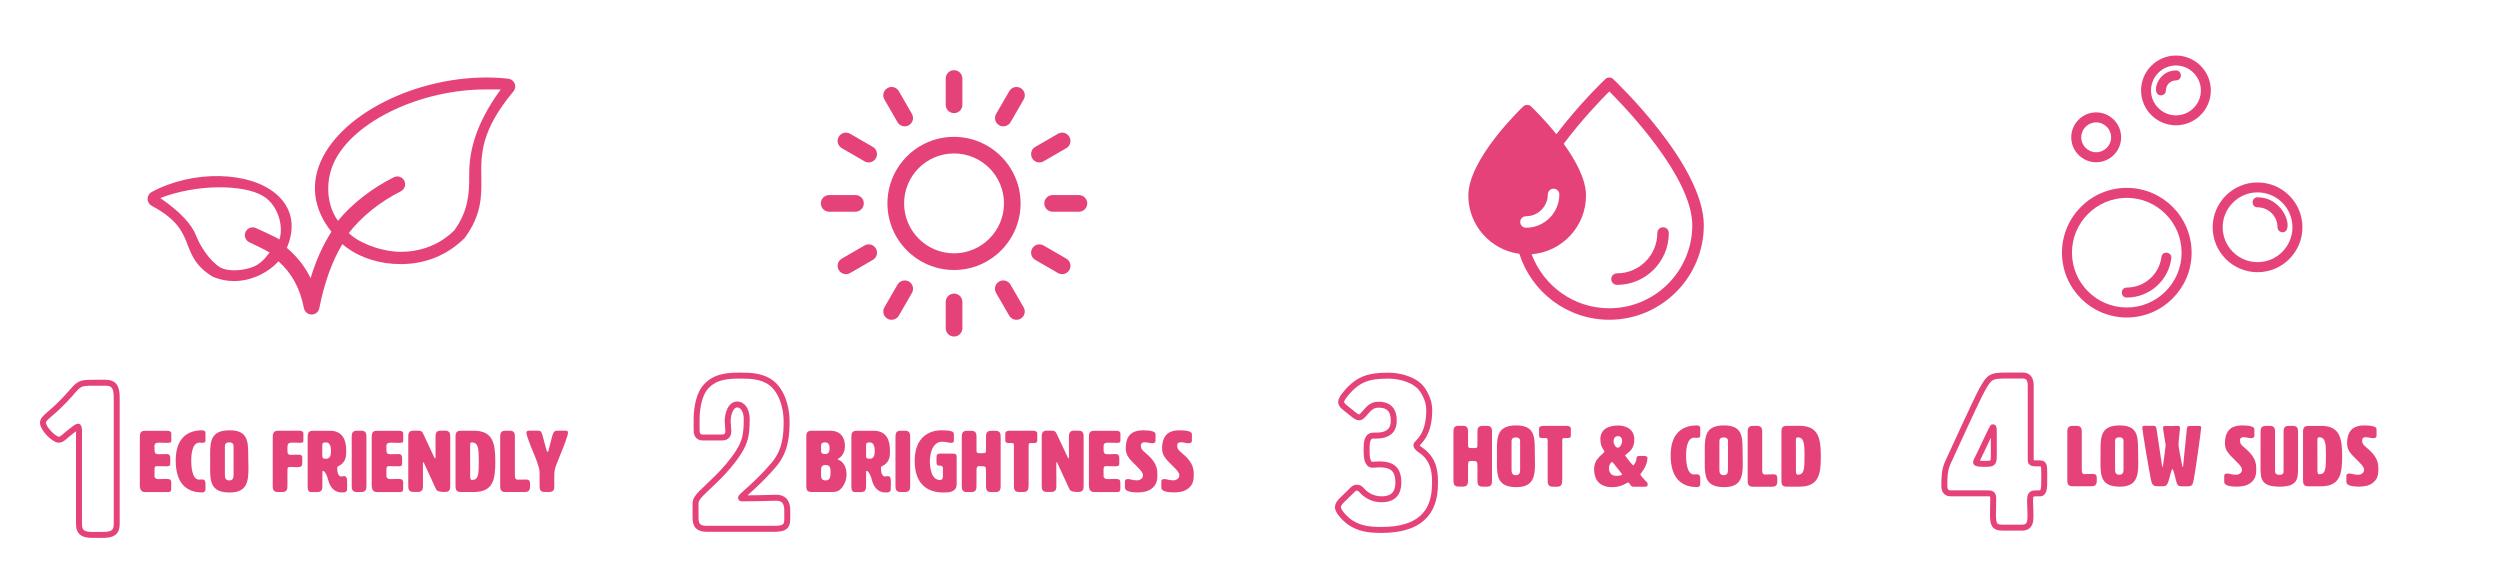 <?xml version="1.0" encoding="utf-8"?>
<!-- Generator: Adobe Illustrator 25.3.0, SVG Export Plug-In . SVG Version: 6.00 Build 0)  -->
<svg version="1.1" id="Layer_1" xmlns="http://www.w3.org/2000/svg" xmlns:xlink="http://www.w3.org/1999/xlink" x="0px" y="0px"
	 viewBox="0 0 420 95" style="enable-background:new 0 0 420 95;" xml:space="preserve">
<style type="text/css">
	.st0{fill:#863399;}
	.st1{fill:none;}
	.st2{fill:none;stroke:#863399;stroke-miterlimit:10;}
	.st3{fill:#E6427A;}
	.st4{fill:none;stroke:#E6427A;stroke-miterlimit:10;}
	.st5{fill:#FFB548;}
	.st6{fill:none;stroke:#FFB548;stroke-miterlimit:10;}
	.st7{fill:#61A60E;}
	.st8{fill:none;stroke:#61A60E;stroke-miterlimit:10;}
	.st9{fill:#3A8DDE;}
	.st10{fill:none;stroke:#3A8DDE;stroke-miterlimit:10;}
</style>
<g>
	<g>
		<g>
			<path class="st3" d="M246.63,74.49c0,0.79,0,0.79,0.79,0.79s0.79,0,0.79-0.75c0-1.84,0-1.84,0-1.84c0-0.58,0-1.15,0.87-1.15h0.72
				c0.86,0,0.86,0.58,0.86,1.15v7.92c0,0.58,0,1.15-0.86,1.15h-0.72c-0.87,0-0.87-0.58-0.87-1.15v-2.16c0-0.95-0.06-1.01-0.79-1.01
				h-0.16c-0.46,0-0.63,0-0.63,0.73v0.27c0,2.16,0,2.16,0,2.16c0,0.58,0,1.15-0.86,1.15h-0.72c-0.87,0-0.87-0.58-0.87-1.15v-7.92
				c0-0.58,0-1.15,0.87-1.15h0.72c0.86,0,0.86,0.58,0.86,1.15V74.49z"/>
			<path class="st3" d="M251.48,75.49c0-2.32,0.22-4.02,3.26-4.02c2.9,0,3.1,1.67,3.1,3.96c0,0.86,0.04,1.71,0.04,2.48
				c0,2.28-0.36,3.93-3.14,3.93c-3.04,0-3.26-1.7-3.26-4c0-0.39,0.01-0.78,0.01-1.18S251.48,75.86,251.48,75.49z M253.94,74.28v4.54
				c0,0.43,0,1.01,0.72,1.01c0.72,0,0.72-0.58,0.72-1.01v-4.54c0-0.36,0-0.79-0.72-0.79C253.94,73.49,253.94,73.92,253.94,74.28z"/>
			<path class="st3" d="M262.45,80.72c-0.03,0.55-0.06,1.05-0.86,1.05h-0.72c-0.86,0-0.86-0.58-0.86-1.15v-6.58
				c0-0.36-0.07-0.45-0.38-0.45c-0.1,0-0.25,0.01-0.42,0.01c-0.36,0-0.65-0.06-0.65-0.4v-1.22c0-0.29,0.32-0.43,0.68-0.43h3.98
				c0.36,0,0.68,0.14,0.68,0.43v1.22c0,0.35-0.29,0.4-0.65,0.4c-0.1,0-0.23-0.01-0.4-0.01c-0.36,0-0.39,0.09-0.39,0.45V80.72z"/>
			<path class="st3" d="M274.38,78.18c0.04,0,0.06-0.03,0.09-0.06c0.94-1.15-0.14-1.53,1.33-1.53h0.06c0.49,0,0.91,0,0.91,0.35
				c0,0.17-0.04,0.82-0.37,1.47c-0.45,0.86-0.81,1.14-0.81,1.33c0,0.13,0.58,0.75,0.83,1.01l0.06,0.06c0.22,0.2,0.33,0.33,0.33,0.6
				c0,0.32-0.16,0.36-0.58,0.36h-1.8c-0.6,0-0.59-0.71-0.92-0.71c-0.23,0-0.94,0.78-2.69,0.78c-1.79,0-3.01-0.92-3.01-3.05
				c0-1.89,1.73-2.55,1.73-2.95c0-0.2-0.68-0.65-0.68-2.07c0-1.57,1.25-2.29,2.98-2.29c1.43,0,2.72,0.73,2.72,2.28
				c0,0.61-0.03,1.02-0.43,1.67c-0.39,0.63-1.09,0.88-1.09,1.11c0,0.03,0.01,0.04,0.03,0.07C273.61,77.36,274.31,78.18,274.38,78.18
				z M271.11,77.88c-0.14-0.16-0.2-0.26-0.29-0.26c-0.09,0-0.52,0.35-0.52,1.05c0,0.55,0.3,1.27,1.18,1.27c0.09,0,1.02,0,1.02-0.25
				c0-0.01,0-0.04-0.01-0.06L271.11,77.88z M271.8,75.21c0.38,0,0.72-0.66,0.72-1.12c0-0.36-0.17-0.82-0.69-0.82
				c-0.58,0-0.75,0.46-0.75,0.86C271.08,74.59,271.4,75.21,271.8,75.21z"/>
			<path class="st3" d="M285.09,71.47c0.36,0,0.55,0.17,0.55,0.46v1.27c0,0.14,0,0.36-0.55,0.36c-0.29,0-0.3-0.03-0.46-0.03
				c-1.37,0-1.37,2.49-1.37,3.01c0,0.49,0.01,3.17,1.31,3.17c0.19,0,0.19-0.03,0.52-0.03c0.55,0,0.55,0.52,0.55,0.66v0.96
				c0,0.36-0.19,0.53-0.55,0.53c-2.05,0-4.42-0.94-4.42-5.33C280.67,72.4,283.04,71.47,285.09,71.47z"/>
			<path class="st3" d="M286.4,75.49c0-2.32,0.22-4.02,3.25-4.02c2.9,0,3.1,1.67,3.1,3.96c0,0.86,0.04,1.71,0.04,2.48
				c0,2.28-0.36,3.93-3.14,3.93c-3.04,0-3.25-1.7-3.25-4c0-0.39,0.01-0.78,0.01-1.18S286.4,75.86,286.4,75.49z M288.86,74.28v4.54
				c0,0.43,0,1.01,0.72,1.01c0.72,0,0.72-0.58,0.72-1.01v-4.54c0-0.36,0-0.79-0.72-0.79C288.86,73.49,288.86,73.92,288.86,74.28z"/>
			<path class="st3" d="M297.91,79.68c0.6,0,0.68,0.32,0.68,0.75v0.19c0,0.58,0,1.15-0.86,1.15h-3.26c-0.86,0-0.86-0.58-0.86-1.15
				v-7.92c0-0.58,0-1.15,0.86-1.15h0.72c0.86,0,0.86,0.58,0.86,1.15v6.21c0,0.35,0,0.79,0.45,0.81
				C297.26,79.71,297.6,79.68,297.91,79.68z"/>
			<path class="st3" d="M302.3,71.54c3.17,0,3.6,2.02,3.6,5.11c0,2.95-0.29,5.11-3.6,5.11h-2.16c-0.86,0-0.86-0.58-0.86-1.15v-7.92
				c0-0.58,0-1.15,0.86-1.15H302.3z M301.71,73.93c0,1.63,0.01,3.4,0.01,5.1c0,0.37,0.03,0.72,0.29,0.72c1.08,0,1.15-0.86,1.15-3.17
				c0-2.02-0.07-3.1-1.15-3.1C301.75,73.49,301.71,73.63,301.71,73.93z"/>
		</g>
	</g>
	<g>
		<path class="st4" d="M231.23,73.18c2.59,0,2.92-1.51,2.92-2.45c0-0.76-0.04-2.74-2.52-2.74c-0.76,0-1.33,0.22-2.09,1.12
			c-0.58,0.65-0.83,1.01-1.22,1.01c-0.25,0-0.54-0.18-0.94-0.5l-1.3-1.04c-0.4-0.32-0.76-0.61-0.76-1.04c0-0.25,0.11-0.5,0.32-0.83
			c2.27-3.06,4.25-3.6,7.63-3.6c1.91,0,4.61,0.68,5.76,2.45c0.97,1.51,1.08,2.66,1.08,3.35c0,4.57-2.16,5.44-2.16,5.9
			c0,0.36,0.65,0.76,1.01,1.01c2.12,1.66,2.12,3.89,2.12,5.44c0,5.04-2.74,7.77-9,7.77c-2.56,0-3.74-0.36-5.04-1.12
			c-0.54-0.29-2.27-1.8-2.27-2.7c0-0.43,0.25-0.76,0.79-1.3l1.62-1.58c0.25-0.29,0.5-0.4,0.76-0.4c0.29,0,0.54,0.14,0.68,0.29
			c0.9,1.01,1.98,1.66,3.49,1.66c2.12,0,2.81-1.22,2.81-2.77c0-2.27-0.97-3.1-3.28-3.1c-0.11,0-0.58,0.07-1.04,0.07
			c-0.9,0-1.01-1.26-1.01-2.23v-0.4c0-1.01,0.04-2.27,1.15-2.27H231.23z"/>
	</g>
</g>
<g>
	<g>
		<g>
			<path class="st3" d="M25.95,80.01c0.03,0.32,0.32,0.48,0.61,0.48c0.83,0,1.1-0.03,1.41-0.03c0.61,0,0.8,0.17,0.8,0.61v1.02
				c0,0.43-0.14,0.58-0.58,0.58h-3.83c-0.87,0-0.87-0.87-0.87-1.16v-7.98c0-0.58,0-1.16,0.87-1.16h3.74c0.36,0,0.68,0.14,0.68,0.44
				v1.23c0,0.35-0.29,0.36-0.65,0.36c-0.57,0-1.02-0.03-1.38-0.03c-0.8,0-0.8,0.29-0.8,0.75c0,0.94,0,1.19,0.73,1.19
				c0.9,0,1.04-0.03,1.38-0.03c0.51,0,0.54,0.51,0.54,0.67v0.93c0,0.44-0.3,0.46-0.67,0.46c-0.74,0-1.2-0.03-1.51-0.03
				c-0.46,0-0.46,0.2-0.46,0.68V80.01z"/>
			<path class="st3" d="M33.97,72.29c0.36,0,0.55,0.17,0.55,0.46v1.28c0,0.14,0,0.36-0.55,0.36c-0.29,0-0.3-0.03-0.46-0.03
				c-1.38,0-1.38,2.51-1.38,3.03c0,0.49,0.01,3.19,1.32,3.19c0.19,0,0.19-0.03,0.52-0.03c0.55,0,0.55,0.52,0.55,0.67v0.97
				c0,0.36-0.19,0.54-0.55,0.54c-2.06,0-4.45-0.94-4.45-5.37C29.52,73.23,31.91,72.29,33.97,72.29z"/>
			<path class="st3" d="M35.3,76.34c0-2.34,0.22-4.05,3.28-4.05c2.92,0,3.12,1.68,3.12,3.99c0,0.87,0.04,1.73,0.04,2.5
				c0,2.29-0.36,3.96-3.16,3.96c-3.06,0-3.28-1.71-3.28-4.03c0-0.39,0.01-0.78,0.01-1.19S35.3,76.71,35.3,76.34z M37.78,75.12v4.57
				c0,0.44,0,1.02,0.73,1.02s0.73-0.58,0.73-1.02v-4.57c0-0.36,0-0.8-0.73-0.8S37.78,74.76,37.78,75.12z"/>
			<path class="st3" d="M48.29,75.48c0,0.7,0,0.93,0.64,0.93c0.61,0,0.75-0.03,1-0.03c0.83,0,0.86,0.13,0.86,0.78v0.13
				c0,1.04,0,1.19-0.99,1.19c-0.29,0-0.8-0.03-1.02-0.03c-0.48,0-0.49,0.1-0.49,0.84v2.21c0,0.58,0,1.16-0.87,1.16h-0.73
				c-0.87,0-0.87-0.58-0.87-1.16v-7.98c0-0.44,0-1.16,0.87-1.16h3.6c0.36,0,0.68,0.14,0.68,0.44v1.23c0,0.29-0.12,0.36-0.64,0.36
				c-0.36,0-0.46-0.03-1.15-0.03C48.29,74.36,48.29,74.62,48.29,75.48z"/>
			<path class="st3" d="M55.39,72.36c2.16,0,2.77,1.55,2.77,3.26c0,1.04-0.01,1.71-0.84,2.41c-0.41,0.35-0.67,0.14-0.67,0.7
				c0,0.59,0.19,1.32,0.67,1.32c0.26,0,0.42-0.07,0.46-0.07c0.46,0,0.54,0.39,0.54,1.06c0,0.32-0.01,0.71-0.01,1.15
				c0,0.29-0.12,0.55-0.87,0.55c-1.33,0-2.02-0.99-2.29-2.06c-0.35-1.35-0.78-1.58-0.87-1.58c-0.12,0-0.12,0.23-0.12,0.35v2.06
				c0,0.58,0,1.16-0.87,1.16h-1.02c-0.58,0-0.58-0.58-0.58-1.16v-7.98c0-0.58,0-1.16,0.87-1.16H55.39z M54.14,74.94
				c0,0.19,0.01,0.52,0.01,0.83c0,0.29-0.01,0.55-0.01,0.73c0,0.48,0.09,0.57,0.67,0.57c0.65,0,0.8-0.64,0.8-1.29
				c0-0.65-0.15-1.45-0.8-1.45C54.23,74.32,54.14,74.42,54.14,74.94z"/>
			<path class="st3" d="M61.56,81.5c0,0.58,0,1.16-0.87,1.16h-0.73c-0.87,0-0.87-0.58-0.87-1.16v-7.98c0-0.58,0-1.16,0.87-1.16h0.73
				c0.87,0,0.87,0.58,0.87,1.16V81.5z"/>
			<path class="st3" d="M64.91,80.01c0.03,0.32,0.32,0.48,0.61,0.48c0.83,0,1.1-0.03,1.41-0.03c0.61,0,0.8,0.17,0.8,0.61v1.02
				c0,0.43-0.14,0.58-0.58,0.58h-3.83c-0.87,0-0.87-0.87-0.87-1.16v-7.98c0-0.58,0-1.16,0.87-1.16h3.74c0.36,0,0.68,0.14,0.68,0.44
				v1.23c0,0.35-0.29,0.36-0.65,0.36c-0.57,0-1.02-0.03-1.38-0.03c-0.8,0-0.8,0.29-0.8,0.75c0,0.94,0,1.19,0.73,1.19
				c0.9,0,1.04-0.03,1.38-0.03c0.51,0,0.54,0.51,0.54,0.67v0.93c0,0.44-0.3,0.46-0.67,0.46c-0.74,0-1.2-0.03-1.51-0.03
				c-0.46,0-0.46,0.2-0.46,0.68V80.01z"/>
			<path class="st3" d="M73.1,77c0.04,0,0.07-0.04,0.07-0.15v-3.34c0-0.58,0-1.16,0.87-1.16h0.73c0.87,0,0.87,0.58,0.87,1.16v7.98
				c0,0.58,0,1.16-0.87,1.16c-1.31,0-1.41-0.23-1.61-0.67l-1.93-4.19c-0.04-0.09-0.09-0.14-0.12-0.14c-0.04,0-0.06,0.06-0.06,0.14
				l0.01,3.7c0,0.58,0,1.16-0.87,1.16h-0.73c-0.87,0-0.87-0.58-0.87-1.16v-7.98c0-0.58,0-1.16,0.87-1.16h0.77
				c0.48,0,0.64,0.06,0.86,0.51l1.87,3.99C73.01,76.96,73.06,77,73.1,77z"/>
			<path class="st3" d="M79.58,72.36c3.19,0,3.63,2.03,3.63,5.15c0,2.97-0.29,5.15-3.63,5.15H77.4c-0.87,0-0.87-0.58-0.87-1.16
				v-7.98c0-0.58,0-1.16,0.87-1.16H79.58z M78.98,74.77c0,1.64,0.01,3.42,0.01,5.14c0,0.38,0.03,0.73,0.29,0.73
				c1.09,0,1.16-0.87,1.16-3.19c0-2.03-0.07-3.12-1.16-3.12C79.02,74.32,78.98,74.46,78.98,74.77z"/>
			<path class="st3" d="M88.37,80.56c0.61,0,0.68,0.32,0.68,0.75v0.19c0,0.58,0,1.16-0.87,1.16H84.9c-0.87,0-0.87-0.58-0.87-1.16
				v-7.98c0-0.58,0-1.16,0.87-1.16h0.73c0.87,0,0.87,0.58,0.87,1.16v6.25c0,0.35,0,0.8,0.45,0.81
				C87.72,80.59,88.07,80.56,88.37,80.56z"/>
			<path class="st3" d="M91.52,82.66c-0.87,0-0.87-0.58-0.87-1.16v-2.19c0-0.78-0.75-2.6-1.02-3.21L89.59,76
				c-0.29-0.65-1.15-2.86-1.15-3.27c0-0.38,0.32-0.38,0.42-0.38h1.65c0.46,0,0.61,0.62,0.73,1.16c0.1,0.46,0.58,2.09,0.61,2.22
				c0.01,0.1,0.09,0.16,0.14,0.16c0.07,0,0.13-0.04,0.15-0.15c0.01-0.13,0.45-1.77,0.57-2.23c0.13-0.54,0.3-1.16,0.83-1.16h1.29
				c0.44,0,0.59,0,0.59,0.38c0,0.41-0.84,2.63-1.13,3.27c-0.13,0.29-0.38,0.96-0.68,1.71c-0.45,1.13-0.49,1.28-0.49,2.55v1.29
				c0,0.57,0,1.1-0.87,1.1H91.52z"/>
		</g>
	</g>
	<g>
		<path class="st4" d="M13.28,73.14v-0.5c0-0.5-0.04-0.97-0.18-0.97c-0.25,0-1.98,1.44-2.38,1.8c-0.32,0.29-0.61,0.4-0.87,0.4
			c-0.76,0-2.63-1.87-2.63-2.84c0-0.97,1.48-1.33,4.68-4.97l0.14-0.18c1.29-1.44,1.4-1.58,3.71-1.58h2.02
			c1.84,0,1.84,1.44,1.84,2.88v20.52c0,1.08,0,2.16-2.2,2.16h-1.98c-2.16,0-2.16-1.08-2.16-2.16V73.14z"/>
	</g>
</g>
<g>
	<g>
		<path class="st3" d="M140.74,77.15c0,0.03,0.01,0.06,0.06,0.07c1.04,0.35,1.42,1.49,1.42,2.51c0,0.57-0.15,1.13-0.39,1.6
			c-0.71,1.31-1.32,1.33-2.26,1.33h-3.24c-0.87,0-0.87-0.58-0.87-1.16v-7.98c0-0.58,0-1.16,0.87-1.16h3.12c1.87,0,2.5,1.25,2.5,2.58
			c0,0.86-0.35,1.71-1.15,2.13C140.76,77.09,140.74,77.12,140.74,77.15z M137.93,75.31c0,0.73,0,0.97,0.72,0.97
			c0.58,0,0.72-0.46,0.72-0.97s-0.14-0.99-0.72-0.99C137.93,74.32,137.93,74.58,137.93,75.31z M137.93,79.4c0,0.87,0,1.31,0.8,1.31
			c0.73,0,0.8-0.65,0.8-1.31c0-0.65,0-1.28-0.8-1.28C137.93,78.12,137.93,78.53,137.93,79.4z"/>
		<path class="st3" d="M146.74,72.36c2.16,0,2.77,1.55,2.77,3.26c0,1.04-0.01,1.71-0.84,2.41c-0.41,0.35-0.67,0.14-0.67,0.7
			c0,0.59,0.19,1.32,0.67,1.32c0.26,0,0.42-0.07,0.46-0.07c0.46,0,0.54,0.39,0.54,1.06c0,0.32-0.02,0.71-0.02,1.15
			c0,0.29-0.12,0.55-0.87,0.55c-1.34,0-2.02-0.99-2.29-2.06c-0.35-1.35-0.78-1.58-0.87-1.58c-0.12,0-0.12,0.23-0.12,0.35v2.06
			c0,0.58,0,1.16-0.87,1.16h-1.02c-0.58,0-0.58-0.58-0.58-1.16v-7.98c0-0.58,0-1.16,0.87-1.16H146.74z M145.49,74.94
			c0,0.19,0.02,0.52,0.02,0.83c0,0.29-0.02,0.55-0.02,0.73c0,0.48,0.09,0.57,0.67,0.57c0.65,0,0.8-0.64,0.8-1.29
			c0-0.65-0.14-1.45-0.8-1.45C145.58,74.32,145.49,74.42,145.49,74.94z"/>
		<path class="st3" d="M152.91,81.5c0,0.58,0,1.16-0.87,1.16h-0.73c-0.87,0-0.87-0.58-0.87-1.16v-7.98c0-0.58,0-1.16,0.87-1.16h0.73
			c0.87,0,0.87,0.58,0.87,1.16V81.5z"/>
		<path class="st3" d="M158.41,78.69c0-0.45-0.26-0.46-0.54-0.46c-0.48,0-0.54-0.23-0.54-0.62v-0.15c0-1.17,0.02-1.25,0.7-1.25h2.07
			c0.62,0,0.62,0.3,0.62,0.58v4.53c0,1.42-1.41,1.42-2.23,1.42c-2.31,0-4.82-1.04-4.82-5.33c0-4.17,2.67-5.12,4.46-5.12
			c1.51,0,2.12,0.16,2.12,0.61v1.15c0,0.26-0.19,0.35-0.42,0.35c-0.45,0-0.9-0.19-1.55-0.19c-1.84,0-2.06,2.57-2.06,3.16
			c0,1.19,0.22,3.27,1.7,3.27c0.29,0,0.49-0.15,0.49-0.65V78.69z"/>
		<path class="st3" d="M164.05,75.34c0,0.8,0,0.8,0.8,0.8c0.8,0,0.8,0,0.8-0.75c0-1.86,0-1.86,0-1.86c0-0.58,0-1.16,0.87-1.16h0.72
			c0.87,0,0.87,0.58,0.87,1.16v7.98c0,0.58,0,1.16-0.87,1.16h-0.72c-0.87,0-0.87-0.58-0.87-1.16v-2.18c0-0.96-0.06-1.02-0.8-1.02
			h-0.16c-0.46,0-0.64,0-0.64,0.74v0.28c0,2.18,0,2.18,0,2.18c0,0.58,0,1.16-0.87,1.16h-0.73c-0.87,0-0.87-0.58-0.87-1.16v-7.98
			c0-0.58,0-1.16,0.87-1.16h0.73c0.87,0,0.87,0.58,0.87,1.16V75.34z"/>
		<path class="st3" d="M172.8,81.6c-0.03,0.55-0.06,1.06-0.87,1.06h-0.72c-0.87,0-0.87-0.58-0.87-1.16v-6.63
			c0-0.36-0.07-0.45-0.38-0.45c-0.1,0-0.25,0.01-0.42,0.01c-0.36,0-0.65-0.06-0.65-0.41V72.8c0-0.29,0.32-0.44,0.68-0.44h4.01
			c0.36,0,0.68,0.14,0.68,0.44v1.23c0,0.35-0.29,0.41-0.65,0.41c-0.1,0-0.23-0.01-0.41-0.01c-0.36,0-0.39,0.09-0.39,0.45V81.6z"/>
		<path class="st3" d="M179.51,77c0.04,0,0.07-0.04,0.07-0.15v-3.34c0-0.58,0-1.16,0.87-1.16h0.73c0.87,0,0.87,0.58,0.87,1.16v7.98
			c0,0.58,0,1.16-0.87,1.16c-1.31,0-1.41-0.23-1.61-0.67l-1.93-4.19c-0.04-0.09-0.09-0.14-0.12-0.14c-0.04,0-0.06,0.06-0.06,0.14
			l0.01,3.7c0,0.58,0,1.16-0.87,1.16h-0.72c-0.87,0-0.87-0.58-0.87-1.16v-7.98c0-0.58,0-1.16,0.87-1.16h0.77
			c0.48,0,0.64,0.06,0.86,0.51l1.87,3.99C179.42,76.96,179.46,77,179.51,77z"/>
		<path class="st3" d="M185.4,80.01c0.03,0.32,0.32,0.48,0.61,0.48c0.83,0,1.1-0.03,1.41-0.03c0.61,0,0.8,0.17,0.8,0.61v1.02
			c0,0.43-0.14,0.58-0.58,0.58h-3.83c-0.87,0-0.87-0.87-0.87-1.16v-7.98c0-0.58,0-1.16,0.87-1.16h3.74c0.36,0,0.68,0.14,0.68,0.44
			v1.23c0,0.35-0.29,0.36-0.65,0.36c-0.57,0-1.02-0.03-1.38-0.03c-0.8,0-0.8,0.29-0.8,0.75c0,0.94,0,1.19,0.72,1.19
			c0.9,0,1.04-0.03,1.38-0.03c0.51,0,0.54,0.51,0.54,0.67v0.93c0,0.44-0.3,0.46-0.67,0.46c-0.74,0-1.21-0.03-1.51-0.03
			c-0.46,0-0.46,0.2-0.46,0.68V80.01z"/>
		<path class="st3" d="M192.11,72.29c1.21,0,2.02,0.22,2.02,0.62v1.12c0,0.16-0.06,0.43-0.55,0.43h-0.12
			c-0.23,0-0.75-0.16-1.17-0.16c-0.35,0-0.62,0.12-0.62,0.58c0,0.45,0.13,0.68,0.7,1.15c1.73,1.42,2.07,2.44,2.07,3.61
			c0,0.67-0.01,1.28-0.39,1.84c-0.48,0.73-1.23,1-1.55,1.09c-0.39,0.1-0.94,0.16-1.39,0.16c-1.07,0-2.12-0.2-2.12-0.78v-1.12
			c0-0.17,0.14-0.35,0.54-0.35c0.38,0,0.7,0.22,1.53,0.22c0.41,0,0.96-0.32,0.96-0.77c0-0.33-0.02-0.58-0.9-1.45
			c-1.35-1.32-1.99-1.93-1.99-3.12C189.1,72.51,190.95,72.29,192.11,72.29z"/>
		<path class="st3" d="M198.22,72.29c1.21,0,2.02,0.22,2.02,0.62v1.12c0,0.16-0.06,0.43-0.55,0.43h-0.12
			c-0.23,0-0.76-0.16-1.18-0.16c-0.35,0-0.62,0.12-0.62,0.58c0,0.45,0.13,0.68,0.7,1.15c1.73,1.42,2.08,2.44,2.08,3.61
			c0,0.67-0.02,1.28-0.39,1.84c-0.48,0.73-1.23,1-1.55,1.09c-0.39,0.1-0.94,0.16-1.39,0.16c-1.07,0-2.12-0.2-2.12-0.78v-1.12
			c0-0.17,0.14-0.35,0.54-0.35c0.38,0,0.7,0.22,1.52,0.22c0.41,0,0.96-0.32,0.96-0.77c0-0.33-0.01-0.58-0.9-1.45
			c-1.35-1.32-1.99-1.93-1.99-3.12C195.22,72.51,197.06,72.29,198.22,72.29z"/>
	</g>
</g>
<g>
	<g>
		<path class="st4" d="M130.42,83.62c1.84,0,1.84,1.62,1.84,2.23v1.08c0,1.08,0,1.91-2.02,1.91h-11.48c-1.91,0-1.91-1.08-1.91-2.16
			v-2.16c0-1.04,1.48-2.05,3.74-4.32c0.97-0.97,2.34-2.45,3.46-4.18c1.12-1.76,1.4-2.95,1.4-5.62c0-1.51-0.72-2.45-1.58-2.45
			c-1.19,0-1.62,1.73-1.62,2.81c0,0.18,0.11,1.4,0.11,1.62c0,0.43-0.07,1.12-1.08,1.12h-3.17c-1.08,0-1.08-0.79-1.08-1.58v-1.37
			c0-1.37,0.22-3.71,1.22-5.15c1.58-2.23,4.1-2.3,6.16-2.3c1.66,0,3.6,0.07,5.11,1.19c1.84,1.37,2.63,4.18,2.63,6.44
			c0,2.3-0.14,4.97-2.12,7.31c-2.66,3.17-5.54,5.33-5.54,5.58c0,0.07,0.04,0.11,0.11,0.11c0.58,0,2.3-0.04,2.92-0.04
			C127.68,83.69,129.77,83.62,130.42,83.62z"/>
	</g>
</g>
<g>
	<path class="st3" d="M171.46,34.17c0-6.17-5.02-11.18-11.19-11.18S149.09,28,149.09,34.17c0,6.17,5.02,11.19,11.19,11.19
		S171.46,40.34,171.46,34.17z M160.28,42.56c-4.63,0-8.39-3.76-8.39-8.39c0-4.63,3.76-8.39,8.39-8.39c4.63,0,8.39,3.76,8.39,8.39
		C168.67,38.79,164.9,42.56,160.28,42.56z"/>
	<path class="st3" d="M145.12,34.17c0-0.77-0.63-1.4-1.4-1.4h-4.42c-0.77,0-1.4,0.63-1.4,1.4c0,0.77,0.63,1.4,1.4,1.4h4.42
		C144.49,35.57,145.12,34.94,145.12,34.17z"/>
	<path class="st3" d="M175.44,34.17c0,0.77,0.63,1.4,1.4,1.4h4.42c0.77,0,1.4-0.63,1.4-1.4c0-0.77-0.63-1.4-1.4-1.4h-4.42
		C176.06,32.77,175.44,33.4,175.44,34.17z"/>
	<path class="st3" d="M160.28,19.01c0.77,0,1.4-0.63,1.4-1.4v-4.42c0-0.77-0.63-1.4-1.4-1.4c-0.77,0-1.4,0.63-1.4,1.4v4.42
		C158.88,18.38,159.5,19.01,160.28,19.01z"/>
	<path class="st3" d="M160.28,56.54c0.77,0,1.4-0.63,1.4-1.4v-4.42c0-0.77-0.63-1.4-1.4-1.4c-0.77,0-1.4,0.63-1.4,1.4v4.42
		C158.88,55.92,159.5,56.54,160.28,56.54z"/>
	<path class="st3" d="M174.62,27.29c0.24,0,0.48-0.06,0.7-0.19l3.82-2.21c0.67-0.39,0.9-1.24,0.51-1.91
		c-0.39-0.67-1.24-0.9-1.91-0.51l-3.82,2.21c-0.67,0.38-0.9,1.24-0.51,1.91C173.66,27.04,174.13,27.29,174.62,27.29z"/>
	<path class="st3" d="M145.24,41.24l-3.82,2.21c-0.67,0.39-0.9,1.24-0.51,1.91c0.26,0.45,0.73,0.7,1.21,0.7
		c0.24,0,0.48-0.06,0.7-0.19l3.82-2.21c0.67-0.38,0.9-1.24,0.51-1.91C146.76,41.08,145.9,40.85,145.24,41.24z"/>
	<path class="st3" d="M150.78,20.53c0.26,0.45,0.73,0.7,1.21,0.7c0.24,0,0.48-0.06,0.7-0.19c0.67-0.39,0.9-1.24,0.51-1.91L151,15.31
		c-0.39-0.67-1.24-0.9-1.91-0.51c-0.67,0.38-0.9,1.24-0.51,1.91L150.78,20.53z"/>
	<path class="st3" d="M169.55,53.03c0.26,0.45,0.73,0.7,1.21,0.7c0.24,0,0.48-0.06,0.7-0.19c0.67-0.38,0.9-1.24,0.51-1.91
		l-2.21-3.82c-0.39-0.67-1.24-0.9-1.91-0.51c-0.67,0.39-0.9,1.24-0.51,1.91L169.55,53.03z"/>
	<path class="st3" d="M146.64,24.68l-3.82-2.21c-0.67-0.39-1.52-0.16-1.91,0.51c-0.39,0.67-0.16,1.52,0.51,1.91l3.82,2.21
		c0.22,0.13,0.46,0.19,0.7,0.19c0.48,0,0.95-0.25,1.21-0.7C147.53,25.92,147.3,25.06,146.64,24.68z"/>
	<path class="st3" d="M173.92,43.66l3.82,2.21c0.22,0.13,0.46,0.19,0.7,0.19c0.48,0,0.95-0.25,1.21-0.7
		c0.39-0.67,0.16-1.52-0.51-1.91l-3.82-2.21c-0.67-0.39-1.52-0.16-1.91,0.51C173.02,42.42,173.25,43.27,173.92,43.66z"/>
	<path class="st3" d="M152.7,47.3c-0.67-0.38-1.52-0.16-1.91,0.51l-2.21,3.82c-0.39,0.67-0.16,1.52,0.51,1.91
		c0.22,0.13,0.46,0.19,0.7,0.19c0.48,0,0.95-0.25,1.21-0.7l2.21-3.82C153.59,48.54,153.36,47.68,152.7,47.3z"/>
	<path class="st3" d="M167.86,21.04c0.22,0.13,0.46,0.19,0.7,0.19c0.48,0,0.95-0.25,1.21-0.7l2.21-3.82
		c0.39-0.67,0.16-1.52-0.51-1.91c-0.67-0.39-1.52-0.16-1.91,0.51l-2.21,3.82C166.96,19.8,167.19,20.65,167.86,21.04z"/>
</g>
<g>
	<path class="st3" d="M271.02,13.29c-0.37-0.36-0.96-0.35-1.33,0c-0.32,0.3-4.38,4.2-8.22,9.26c-2.08-2.59-4.07-4.49-4.24-4.66
		c-0.37-0.36-0.96-0.35-1.33,0c-0.38,0.36-9.22,8.84-9.22,14.96c0,5.01,3.74,9.14,8.57,9.79c2.04,6.41,8.03,11.08,15.11,11.08
		c8.76,0,15.88-7.13,15.88-15.88C286.23,27.79,271.64,13.88,271.02,13.29z M255.4,37.3c0-0.54,0.43-0.97,0.97-0.97
		c2.02,0,3.66-1.64,3.66-3.66c0-0.53,0.43-0.97,0.97-0.97c0.54,0,0.97,0.44,0.97,0.97c0,3.08-2.51,5.59-5.59,5.59
		C255.84,38.27,255.4,37.83,255.4,37.3z M270.35,51.79c-5.98,0-11.06-3.79-13.04-9.08c5.1-0.39,9.14-4.65,9.14-9.85
		c0-2.76-1.77-5.96-3.75-8.7c3.02-4.04,6.29-7.43,7.66-8.8c2.86,2.85,13.94,14.42,13.94,22.49
		C284.3,45.54,278.04,51.79,270.35,51.79z"/>
	<path class="st3" d="M279.4,38.18c-0.53,0-0.97,0.43-0.97,0.97c0,3.73-3.03,6.77-6.77,6.77c-0.54,0-0.97,0.43-0.97,0.97
		c0,0.53,0.43,0.97,0.97,0.97c4.8,0,8.7-3.9,8.7-8.7C280.37,38.62,279.93,38.18,279.4,38.18z"/>
</g>
<g>
	<g>
		<path class="st3" d="M351.59,79.62c0.6,0,0.67,0.31,0.67,0.74v0.19c0,0.57,0,1.14-0.86,1.14h-3.23c-0.86,0-0.86-0.57-0.86-1.14
			v-7.86c0-0.57,0-1.14,0.86-1.14h0.71c0.86,0,0.86,0.57,0.86,1.14v6.16c0,0.34,0,0.79,0.44,0.8
			C350.95,79.65,351.29,79.62,351.59,79.62z"/>
		<path class="st3" d="M352.89,75.46c0-2.3,0.21-3.99,3.23-3.99c2.87,0,3.07,1.66,3.07,3.93c0,0.86,0.04,1.7,0.04,2.46
			c0,2.26-0.36,3.9-3.12,3.9c-3.02,0-3.23-1.69-3.23-3.97c0-0.39,0.01-0.77,0.01-1.17S352.89,75.83,352.89,75.46z M355.33,74.26v4.5
			c0,0.43,0,1,0.71,1s0.71-0.57,0.71-1v-4.5c0-0.36,0-0.79-0.71-0.79S355.33,73.9,355.33,74.26z"/>
		<path class="st3" d="M364.35,80.69c-0.27,0.99-0.6,1-1.12,1h-0.79c-0.82,0-0.93-0.42-1.09-1.14c-0.3-1.44-1.44-8.22-1.44-8.64
			c0-0.29,0.04-0.37,0.36-0.37h1.54c0.37,0,0.44,0.21,0.5,0.62l0.93,6.19c0,0.04,0.01,0.07,0.06,0.07s0.06-0.03,0.07-0.07
			c0.01-0.07,0.46-3.33,0.46-3.56c-0.11-0.76-0.39-2.34-0.42-2.67c-0.01-0.07-0.01-0.14-0.01-0.2c0-0.26,0.09-0.37,0.34-0.37
			c0.24,0,0.66,0.03,0.94,0.03c0.13,0,1.1-0.03,1.23-0.03c0.23,0,0.33,0.1,0.33,0.37c0,0.06-0.01,0.13-0.01,0.2
			c-0.03,0.33-0.24,1.93-0.24,2.69c0,0.26,0.64,3.55,0.64,3.55c0,0.04,0.01,0.07,0.06,0.07s0.06-0.03,0.07-0.07l0.62-6.23
			c0.01-0.36,0.14-0.57,0.47-0.57h1.67c0.23,0,0.27,0.1,0.27,0.34c0,0.44-0.96,7.22-1.24,8.66c-0.13,0.69-0.2,1.14-0.93,1.14h-1.03
			c-0.54,0-0.79,0-1.02-1c-0.2-0.84-0.46-1.9-0.63-1.9C364.85,78.79,364.54,80,364.35,80.69z"/>
		<path class="st3" d="M376.75,71.47c1.19,0,1.99,0.21,1.99,0.61v1.1c0,0.16-0.06,0.43-0.54,0.43h-0.11c-0.23,0-0.74-0.16-1.16-0.16
			c-0.34,0-0.61,0.11-0.61,0.57c0,0.44,0.13,0.67,0.69,1.13c1.7,1.4,2.04,2.4,2.04,3.56c0,0.66-0.01,1.26-0.39,1.82
			c-0.47,0.71-1.21,0.99-1.53,1.07c-0.39,0.1-0.93,0.16-1.37,0.16c-1.06,0-2.09-0.2-2.09-0.77v-1.1c0-0.17,0.14-0.34,0.53-0.34
			c0.37,0,0.69,0.21,1.5,0.21c0.4,0,0.94-0.32,0.94-0.76c0-0.33-0.01-0.57-0.89-1.43c-1.33-1.3-1.96-1.9-1.96-3.07
			C373.79,71.68,375.6,71.47,376.75,71.47z"/>
		<path class="st3" d="M386.07,78.79c0,1.77-0.2,2.97-3.07,2.97c-3.02,0-3.23-1.21-3.23-3.07c0-4.52,0.01-6,0.01-6
			c0-0.57,0-1.14,0.86-1.14h0.71c0.86,0,0.86,0.57,0.86,1.14v6.29c0,0.43,0,0.79,0.79,0.79c0.64,0,0.64-0.36,0.64-0.79v-6.3
			c0-0.56,0-1.13,0.86-1.13h0.71c0.86,0,0.86,0.57,0.86,1.13V78.79z"/>
		<path class="st3" d="M389.91,71.54c3.15,0,3.57,2,3.57,5.08c0,2.93-0.29,5.08-3.57,5.08h-2.14c-0.86,0-0.86-0.57-0.86-1.14v-7.86
			c0-0.57,0-1.14,0.86-1.14H389.91z M389.32,73.91c0,1.62,0.01,3.38,0.01,5.06c0,0.37,0.03,0.71,0.29,0.71
			c1.07,0,1.14-0.86,1.14-3.15c0-2-0.07-3.07-1.14-3.07C389.37,73.47,389.32,73.61,389.32,73.91z"/>
		<path class="st3" d="M397.27,71.47c1.19,0,1.99,0.21,1.99,0.61v1.1c0,0.16-0.06,0.43-0.54,0.43h-0.11c-0.23,0-0.74-0.16-1.16-0.16
			c-0.34,0-0.61,0.11-0.61,0.57c0,0.44,0.13,0.67,0.69,1.13c1.7,1.4,2.04,2.4,2.04,3.56c0,0.66-0.01,1.26-0.39,1.82
			c-0.47,0.71-1.21,0.99-1.53,1.07c-0.39,0.1-0.93,0.16-1.37,0.16c-1.06,0-2.09-0.2-2.09-0.77v-1.1c0-0.17,0.14-0.34,0.53-0.34
			c0.37,0,0.69,0.21,1.5,0.21c0.4,0,0.94-0.32,0.94-0.76c0-0.33-0.01-0.57-0.89-1.43c-1.33-1.3-1.96-1.9-1.96-3.07
			C394.31,71.68,396.13,71.47,397.27,71.47z"/>
	</g>
	<g>
		<path class="st4" d="M327.73,82.89c-0.9,0-1.08-0.65-1.08-1.3c0-1.26,0-2.59,0.58-3.85c4.54-9.9,5.33-11.48,5.69-12.13
			c1.26-2.3,1.51-2.52,4.14-2.52h2.77c0.47,0,1.33,0.14,1.33,1.66v12.56c0,0.54,0.29,0.54,1.55,0.54c0.65,0,0.72,0.29,0.72,1.58
			v1.22c0,1.04,0,2.23-0.65,2.23h-0.36c-1.12,0-1.37,0-1.37,1.33c0,0.61,0.07,1.37,0.07,2.27c0,1.08,0,2.16-1.44,2.16h-3.28
			c-1.37,0-1.58-0.54-1.58-2.27c0-0.68,0.04-1.55,0.04-2.59c0-0.9-0.32-0.9-1.12-0.9H327.73z M334.96,72.81
			c0-0.94-0.04-1.04-0.14-1.04c-0.14,0-1.8,3.74-2.77,5.65c-0.04,0.11-0.07,0.18-0.07,0.25c0,0.22,0.68,0.25,1.22,0.25h0.54
			c1.12,0,1.22-0.18,1.22-1.51v-1.26V72.81z"/>
	</g>
</g>
<g>
	<g>
		<path class="st3" d="M357.3,53.34c-6,0-10.89-4.88-10.89-10.89s4.88-10.89,10.89-10.89s10.89,4.88,10.89,10.89
			S363.3,53.34,357.3,53.34z M357.3,33.24c-5.08,0-9.21,4.13-9.21,9.21s4.13,9.21,9.21,9.21c5.08,0,9.21-4.13,9.21-9.21
			S362.38,33.24,357.3,33.24z"/>
	</g>
	<g>
		<path class="st3" d="M357.3,49.99c-1.11,0-1.11-1.68,0-1.68c2.95,0,5.45-2.21,5.82-5.13c0.14-1.11,1.8-0.89,1.66,0.21
			C364.31,47.16,361.09,49.99,357.3,49.99z"/>
	</g>
	<g>
		<path class="st3" d="M379.27,45.73c-4.16,0-7.54-3.38-7.54-7.54s3.38-7.54,7.54-7.54s7.54,3.38,7.54,7.54
			S383.43,45.73,379.27,45.73z M379.27,32.32c-3.23,0-5.86,2.63-5.86,5.86c0,3.23,2.63,5.86,5.86,5.86c3.23,0,5.86-2.63,5.86-5.86
			C385.14,34.95,382.51,32.32,379.27,32.32z"/>
	</g>
	<g>
		<path class="st3" d="M383.46,39.02c-0.46,0-0.84-0.38-0.84-0.84c0-1.85-1.5-3.35-3.35-3.35c-1.11,0-1.11-1.68,0-1.68
			C383.9,33.16,385.48,39.02,383.46,39.02z"/>
	</g>
	<g>
		<path class="st3" d="M365.56,21.05c-3.23,0-5.86-2.63-5.86-5.86c0-3.23,2.63-5.86,5.86-5.86c3.23,0,5.86,2.63,5.86,5.86
			C371.42,18.42,368.79,21.05,365.56,21.05z M365.56,11c-2.31,0-4.19,1.88-4.19,4.19c0,2.31,1.88,4.19,4.19,4.19
			c2.31,0,4.19-1.88,4.19-4.19C369.74,12.88,367.86,11,365.56,11z"/>
	</g>
	<g>
		<path class="st3" d="M363.04,16.02c-1.76,0-0.68-4.19,2.51-4.19c1.11,0,1.11,1.68,0,1.68c-0.92,0-1.68,0.75-1.68,1.68
			C363.88,15.65,363.51,16.02,363.04,16.02z"/>
	</g>
	<g>
		<path class="st3" d="M352.16,27.26c-2.31,0-4.19-1.88-4.19-4.19c0-2.31,1.88-4.19,4.19-4.19c2.31,0,4.19,1.88,4.19,4.19
			C356.34,25.39,354.46,27.26,352.16,27.26z M352.16,20.56c-1.39,0-2.51,1.13-2.51,2.51c0,1.39,1.13,2.51,2.51,2.51
			s2.51-1.13,2.51-2.51C354.67,21.69,353.54,20.56,352.16,20.56z"/>
	</g>
</g>
<path class="st3" d="M86.47,14.04c-0.18-0.45-0.59-0.76-1.08-0.82c-12.58-1.4-26.87,4.68-31.21,13.28c-2.13,4.23-1.57,8.6,1.5,12.43
	c-1.44,2.26-2.6,4.83-3.5,7.81c-0.94-1.96-2.25-3.62-4-5.11c0.07-0.18,0.18-0.35,0.23-0.54c1.22-3.29,0.53-6.28-1.95-8.44
	c-4.51-3.94-14.12-4.11-20.98-0.39c-0.43,0.23-0.69,0.68-0.69,1.16c0,0.48,0.27,0.93,0.7,1.16c4.39,2.34,5.23,4.48,6.03,6.55
	c0.7,1.81,1.43,3.68,4.24,5.37c1.14,0.48,2.33,0.72,3.55,0.72c1.51,0,3.04-0.37,4.51-1.1c1.16-0.58,2.18-1.35,2.97-2.22
	c2.3,2.08,3.61,4.55,4.27,7.88c0.12,0.61,0.66,1.06,1.29,1.06s1.17-0.44,1.29-1.06c0.87-4.36,2.14-7.86,3.88-10.78
	c2.03,1.82,5.1,3.06,8.46,3.32c0.45,0.03,0.9,0.05,1.34,0.05c4.12,0,7.86-1.5,10.75-4.4c2.88-3.89,2.83-7.08,2.79-10.16
	c-0.06-3.85-0.12-7.84,5.39-14.45C86.57,15,86.65,14.48,86.47,14.04z M43.25,44.47c-1.04,0.71-4.26,1.44-6.2,0.49
	c-1.88-1.14-3.44-3.68-4.09-5.34c-0.75-1.92-2.61-3.99-6.03-6.35c6.06-2.35,13.94-2.34,17.27-0.34c2.55,1.53,3.48,5.14,2.74,7.3
	c-0.89-0.58-2.83-1.37-3.9-1.9c-0.65-0.32-1.44-0.06-1.77,0.59c-0.32,0.65-0.06,1.44,0.59,1.77c1.04,0.52,2.6,1.19,3.44,1.75
	C44.76,42.99,44.55,43.58,43.25,44.47z M78.82,29.71c0.05,3.01-0.28,5.96-2.5,8.99c-3.4,3.4-7.67,3.75-9.91,3.57
	c-2.92-0.23-6.26-1.56-7.81-3.12c2.13-2.75,5.24-5.26,8.74-7.01c0.65-0.33,0.91-1.12,0.59-1.77c-0.33-0.65-1.12-0.91-1.77-0.59
	c-3.66,1.83-7.07,4.47-9.38,7.32c-2.07-2.88-2.1-6.98-0.53-10.11c3.45-6.85,14.72-11.96,25.27-11.96c0.31,0,2.3-0.01,2.6,0
	C79.56,21.28,78.77,25.97,78.82,29.71z"/>
</svg>
